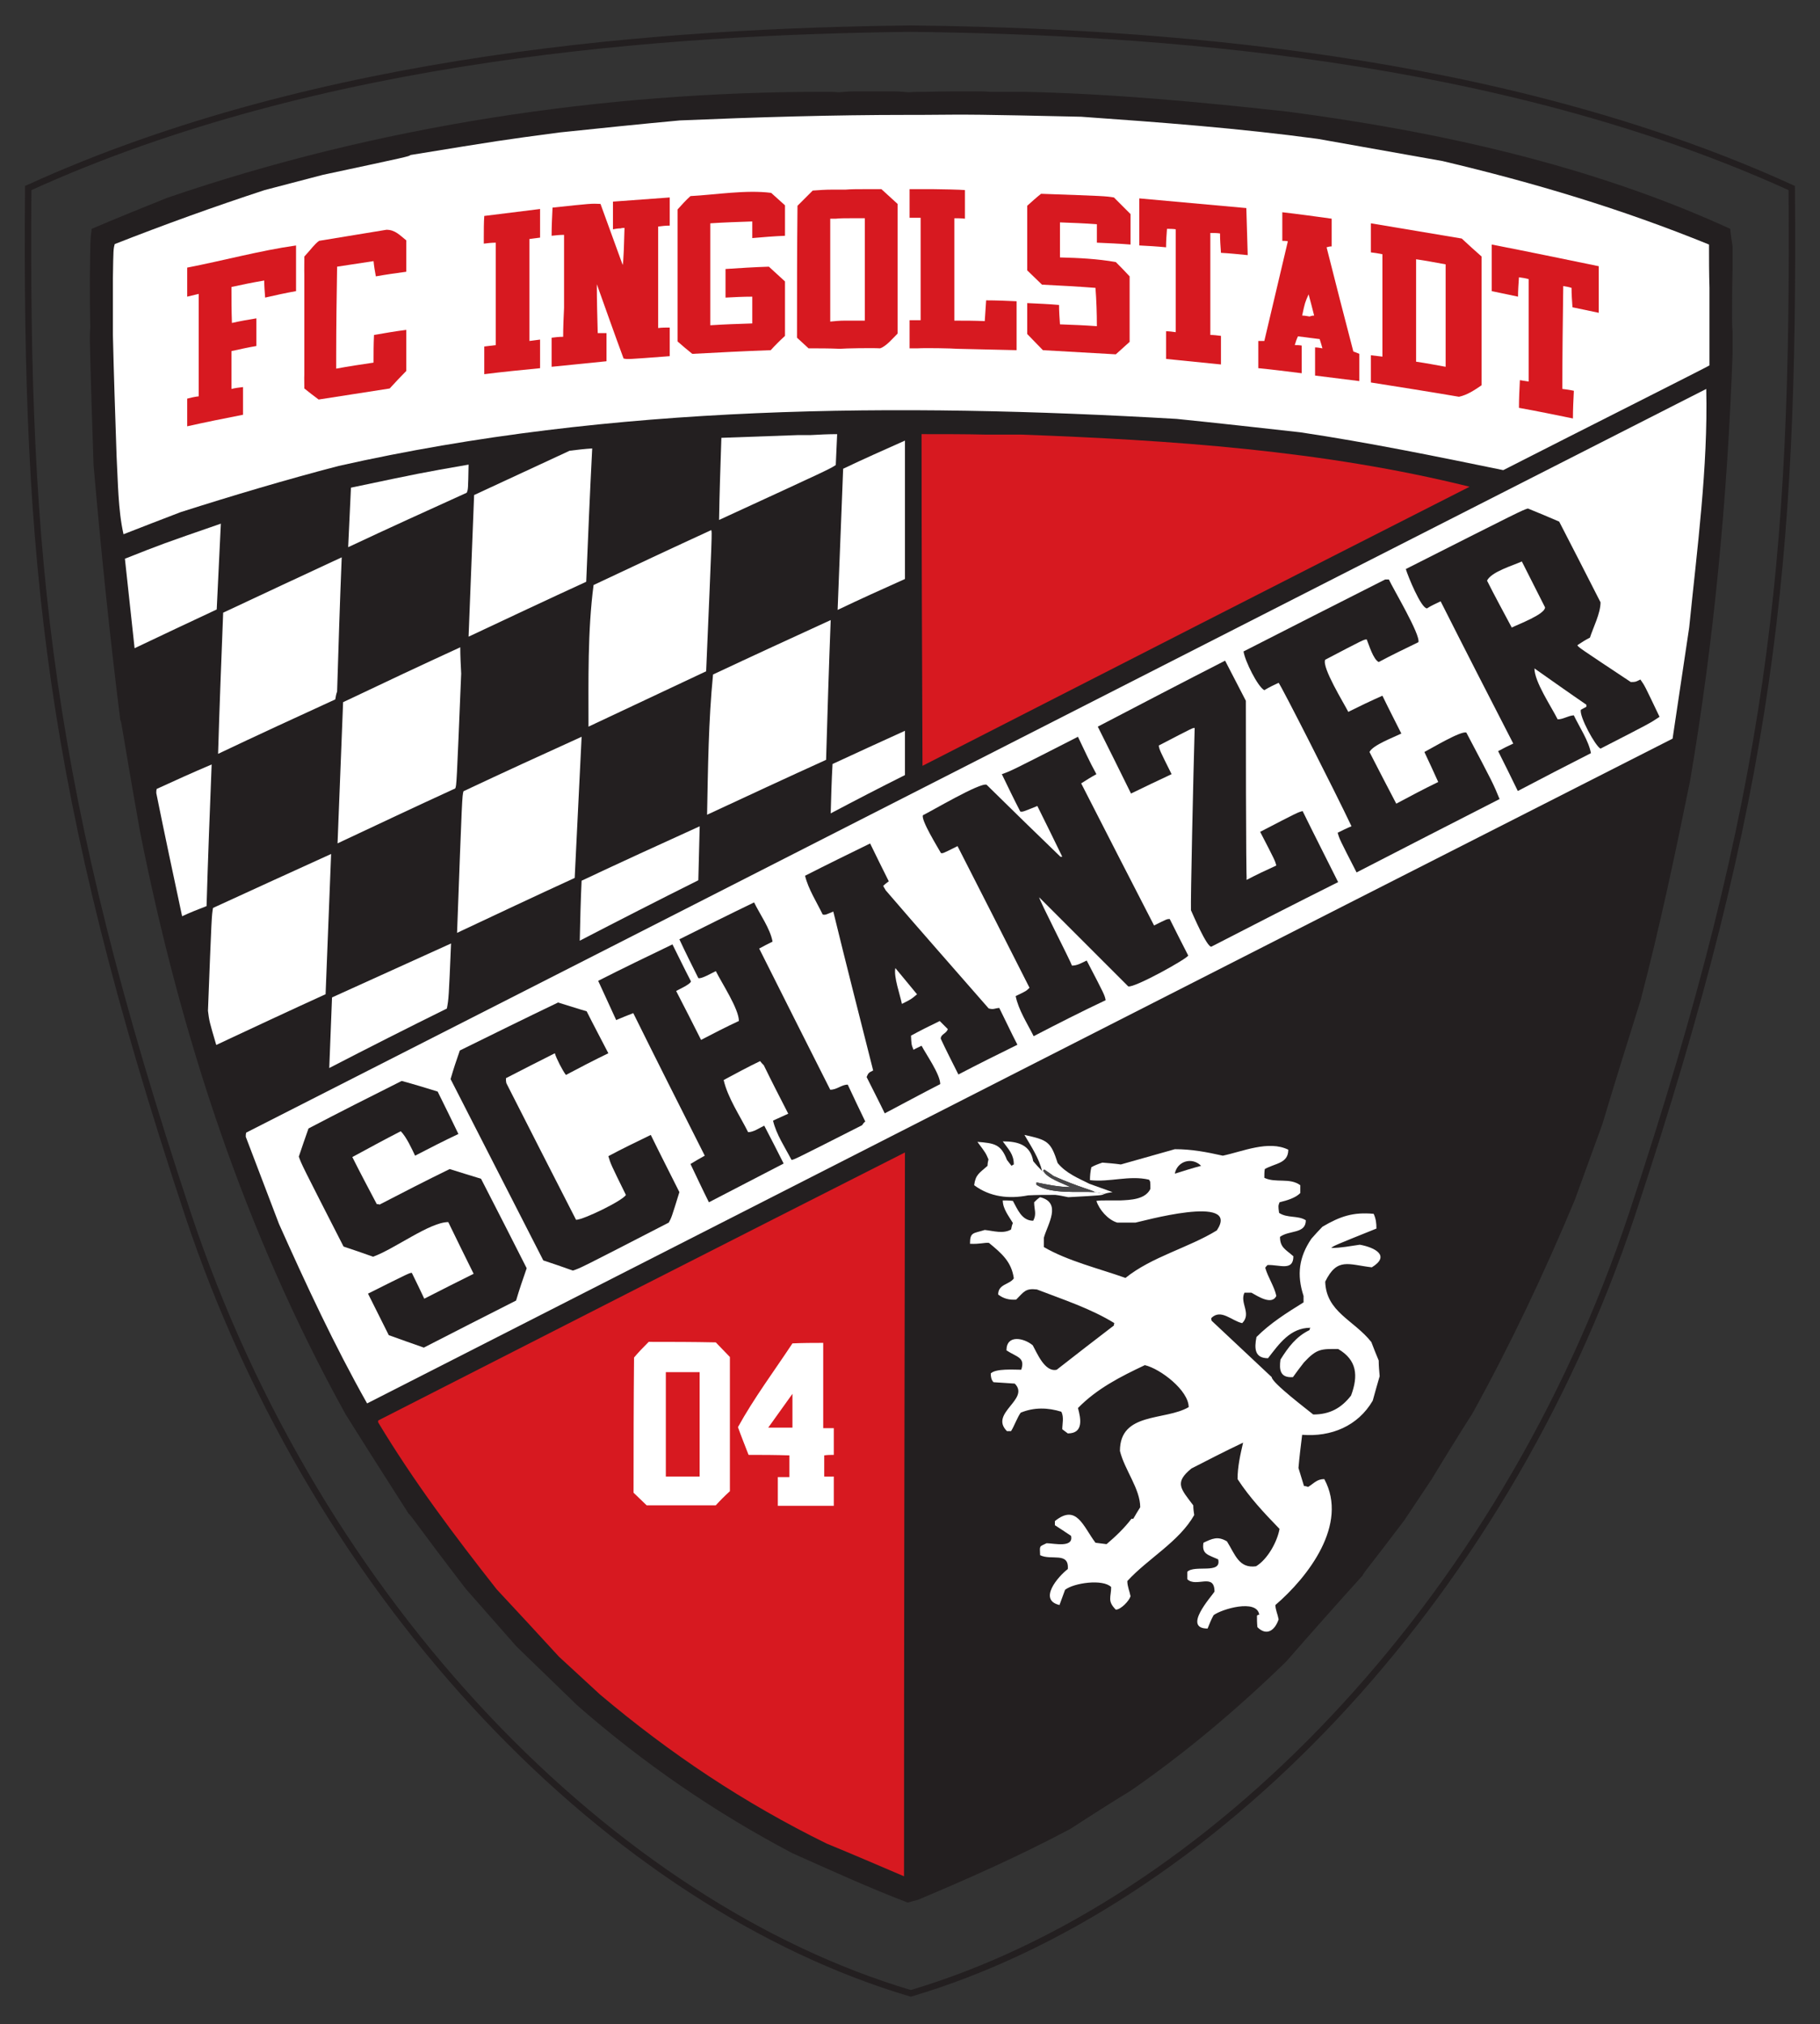 <?xml version="1.0" encoding="UTF-8" standalone="no"?>
<!-- Created with Inkscape (http://www.inkscape.org/) -->
<svg xmlns:svg="http://www.w3.org/2000/svg" xmlns="http://www.w3.org/2000/svg" xmlns:inkscape="http://www.inkscape.org/namespaces/inkscape" version="1.0" width="112.752" height="125.401" id="svg2" xml:space="preserve">
  <rect width="100%" height="100%" fill="#333333" stroke="none"/>
  <defs id="defs82"></defs>
  <g transform="matrix(0,1.25,1.25,0,-466.658,-37.334)" id="g11">
    <path d="M 128.653,418.466 C 124.305,403.781 109.508,389.097 89.992,382.624 C 69.113,375.698 57.664,374.585 39.186,374.725 C 32.575,389.234 31.426,406.46 31.287,418.466 C 31.426,430.472 32.575,447.619 39.186,462.128 C 57.664,462.268 69.113,461.155 89.992,454.229 C 109.508,447.756 124.305,433.151 128.653,418.466 z" id="path755" style="fill:none;stroke:#231f20;stroke-width:0.318;stroke-linecap:butt;stroke-linejoin:miter;stroke-miterlimit:3.864;stroke-dasharray:none;stroke-opacity:1"></path>
    <path d="M 46.764,377.78 C 46.535,377.78 46.306,377.78 46.1,377.802 C 45.277,377.78 44.454,377.78 43.654,377.78 C 41.734,377.802 41.734,377.802 41.208,377.871 C 40.682,379.106 40.179,380.341 39.676,381.598 C 36.109,392 34.417,403.158 34.417,414.177 C 34.417,414.406 34.417,414.657 34.441,414.909 C 34.417,415.161 34.395,415.435 34.395,415.709 C 34.395,416.327 34.395,416.944 34.395,417.561 C 34.395,417.835 34.417,418.11 34.441,418.361 C 34.417,418.636 34.417,418.933 34.417,419.23 C 34.395,420.03 34.395,420.83 34.395,421.631 C 34.395,421.882 34.395,422.133 34.417,422.385 C 34.417,422.705 34.417,423.025 34.417,423.345 C 34.417,423.573 34.417,423.803 34.417,424.053 C 34.509,428.421 34.921,432.81 35.401,437.154 C 36.384,444.607 38.053,452.198 41.208,459.079 C 41.482,459.103 41.78,459.148 42.077,459.194 C 42.328,459.194 42.579,459.194 42.854,459.194 C 42.991,459.194 43.128,459.194 43.266,459.194 C 44.043,459.171 44.843,459.171 45.644,459.171 C 45.85,459.171 46.055,459.171 46.284,459.194 C 46.421,459.194 46.558,459.194 46.695,459.194 C 46.923,459.194 47.175,459.194 47.427,459.194 C 54.491,458.942 61.579,458.28 68.552,457.091 C 72.164,456.359 75.823,455.582 79.412,454.644 C 81.447,454.005 83.504,453.364 85.562,452.747 C 86.819,452.289 88.076,451.832 89.334,451.375 C 92.947,449.866 96.49,448.197 99.92,446.299 C 100.995,445.613 102.069,444.95 103.167,444.287 C 103.852,443.83 104.538,443.373 105.224,442.915 C 107.465,441.223 107.807,440.904 107.945,440.858 C 109.362,439.577 110.78,438.321 112.22,437.063 C 114.529,434.685 116.701,432.124 118.599,429.381 C 119.216,428.375 119.856,427.369 120.496,426.386 C 121.8,423.94 122.943,421.379 124.018,418.818 C 124.062,418.636 124.109,418.475 124.155,418.316 C 123.423,416.395 122.554,414.498 121.708,412.6 C 119.674,408.736 117.25,405.215 114.369,401.923 C 113.386,400.917 112.426,399.911 111.466,398.927 C 110.505,398.082 109.546,397.237 108.608,396.413 C 105.544,394.058 104.95,393.692 104.881,393.578 C 103.235,392.526 101.588,391.475 99.942,390.446 C 90.889,385.439 81.217,382.284 71.113,380.272 C 65.968,379.357 65.626,379.357 65.557,379.289 C 61.35,378.762 57.121,378.329 52.914,377.963 C 50.856,377.895 48.798,377.826 46.764,377.78" id="path759" style="fill:#231f20;fill-opacity:1;fill-rule:nonzero;stroke:none"></path>
    <path d="M 86.98,418.177 C 98.937,418.155 110.895,418.131 122.852,418.131 C 122.303,416.851 121.755,415.571 121.228,414.291 C 119.217,410.198 116.793,406.563 113.844,403.065 C 113.204,402.379 112.587,401.693 111.969,401.03 C 110.849,400.001 109.729,398.972 108.632,397.944 C 105.956,395.84 103.281,393.828 100.355,392.068 C 100.309,392.068 100.286,392.068 100.264,392.068 C 95.828,400.756 91.393,409.467 86.98,418.177" id="path763" style="fill:#d71920;fill-opacity:1;fill-rule:nonzero;stroke:none"></path>
    <path d="M 90.455,429.609 C 90.455,429.289 90.455,428.992 90.455,428.695 C 90.318,428.238 89.815,427.803 89.381,427.666 C 89.358,427.803 89.358,427.94 89.358,428.101 C 89.358,428.329 89.358,428.581 89.358,428.832 C 89.335,429.357 89.312,430.089 88.786,430.341 C 88.42,430.341 88.42,430.341 88.329,430.272 C 88.1,429.289 88.466,428.329 88.352,427.346 C 88.123,427.346 87.918,427.369 87.712,427.415 C 87.62,427.574 87.551,427.758 87.483,427.963 C 87.506,428.238 87.529,428.558 87.575,428.877 C 87.323,429.769 87.071,430.661 86.819,431.553 C 86.819,432.399 86.957,433.108 87.14,433.931 C 86.934,434.913 86.363,436.194 86.843,437.176 C 87.529,437.176 87.506,436.537 87.803,436.011 C 87.94,435.988 88.077,435.988 88.237,435.988 C 88.511,436.559 88.215,437.245 88.604,437.771 C 88.717,437.771 88.854,437.771 88.992,437.771 C 89.243,437.52 89.358,437.108 89.449,436.742 C 89.632,436.674 89.632,436.674 89.975,436.72 C 90.249,437.131 90.09,437.657 90.34,438.045 C 91.026,438.045 90.821,437.222 91.163,436.765 C 91.69,436.765 91.782,437.039 92.124,437.428 C 92.879,437.428 92.536,436.742 92.558,436.148 C 92.605,436.103 92.65,436.057 92.696,436.034 C 93.176,436.171 93.633,436.49 94.091,436.583 C 94.571,436.354 94.091,435.645 93.93,435.348 C 93.93,435.234 93.93,435.119 93.93,435.004 C 94.434,434.754 94.959,435.371 95.439,434.891 C 95.325,434.365 94.708,433.839 95.188,433.358 C 95.233,433.358 95.279,433.358 95.325,433.382 C 96.239,434.365 97.177,435.348 98.114,436.354 C 98.389,436.354 99.738,438.137 99.966,438.412 C 99.966,439.235 99.646,439.806 99.028,440.286 C 98.046,440.652 97.268,440.584 96.719,439.646 C 96.719,438.8 96.697,438.594 97.383,437.954 C 97.611,437.771 97.863,437.589 98.114,437.406 C 98.159,436.765 97.748,436.72 97.246,436.788 C 96.628,437.176 96.102,437.566 95.782,438.229 C 95.737,438.229 95.691,438.251 95.668,438.275 C 95.668,437.269 96.469,436.72 97.177,436.171 C 97.177,435.508 96.697,435.486 96.126,435.599 C 95.439,436.285 94.936,437.085 94.41,437.932 C 94.296,437.932 94.182,437.932 94.091,437.932 C 93.038,437.589 92.17,437.702 91.256,438.32 C 91.05,438.503 90.844,438.686 90.661,438.868 C 90.135,439.761 89.929,440.401 90.021,441.407 C 90.272,441.52 90.478,441.544 90.752,441.544 C 91.598,439.44 91.598,439.44 91.713,439.303 C 91.713,439.783 91.621,440.241 91.552,440.721 C 91.69,441.475 92.101,442.252 92.673,441.315 C 92.536,440.149 92.17,439.6 93.382,439.006 C 94.89,439.052 95.279,440.423 96.376,441.292 C 96.674,441.407 96.971,441.52 97.291,441.657 C 97.542,441.657 97.794,441.681 98.068,441.704 C 98.457,441.589 98.869,441.475 99.28,441.361 C 100.537,440.629 101.087,439.303 100.972,437.863 C 101.521,437.795 102.069,437.726 102.618,437.68 C 102.915,437.771 103.213,437.863 103.51,437.954 C 103.51,438.023 103.533,438.091 103.556,438.16 C 103.372,438.457 103.167,438.594 103.167,438.96 C 105.407,440.172 108.014,438.16 109.408,436.537 C 109.637,436.537 109.866,436.651 110.118,436.696 C 110.666,436.514 110.963,436.103 110.505,435.645 C 110.3,435.623 110.118,435.623 109.935,435.623 C 109.912,435.645 109.888,435.691 109.888,435.736 C 109.088,435.623 109.614,433.862 109.912,433.473 C 110.118,433.358 110.346,433.268 110.574,433.176 C 110.574,431.918 108.997,433.358 108.745,433.519 C 107.785,433.519 108.563,432.604 108.128,432.17 C 107.991,432.17 107.877,432.17 107.762,432.17 C 107.396,432.536 107.9,433.885 107.145,433.701 C 106.916,433.199 106.893,432.878 106.322,432.971 C 106.117,433.404 105.98,433.679 106.254,434.136 C 106.916,434.548 107.603,434.73 107.488,435.577 C 107.145,436.148 106.276,436.628 105.636,436.742 C 104.858,435.988 104.082,435.256 103.167,434.662 C 102.55,434.662 101.955,434.799 101.361,434.936 C 101.772,434.068 102.207,433.221 102.641,432.376 C 103.35,431.507 103.647,431.85 104.47,432.467 C 104.63,432.467 104.79,432.489 104.95,432.513 C 106.276,431.759 107.099,430.226 108.22,429.198 C 108.494,429.198 108.723,429.312 108.974,429.357 C 109.203,429.289 109.637,428.877 109.637,428.627 C 109.203,428.192 109.019,428.397 108.517,428.397 C 108.105,427.986 108.311,426.546 108.654,426.112 C 108.906,426.02 109.156,425.928 109.408,425.836 C 109.156,424.763 107.991,425.768 107.625,426.249 C 106.756,426.317 107.214,425.425 106.939,424.876 C 106.436,424.854 106.528,424.831 106.345,425.197 C 106.345,425.539 106.597,426.546 105.98,426.409 C 105.796,426.134 105.613,425.86 105.453,425.608 C 105.385,425.608 105.316,425.608 105.248,425.608 C 104.379,426.683 105.5,427.003 106.322,427.62 C 106.345,427.826 106.367,427.986 106.391,428.169 C 106.024,428.603 105.59,429.06 105.133,429.403 C 105.133,429.426 105.133,429.45 105.133,429.494 C 104.927,429.609 104.744,429.724 104.562,429.837 C 103.647,429.837 102.709,429.06 101.772,428.832 C 99.829,428.832 100.286,431.073 99.601,432.239 C 98.778,432.239 97.703,430.844 97.52,430.067 C 98.091,428.855 98.685,427.689 99.646,426.752 C 100.149,426.889 100.904,427.049 100.904,426.249 C 100.835,426.157 100.767,426.066 100.698,425.974 C 100.424,425.974 100.103,426.066 99.829,425.928 C 99.623,425.265 99.601,424.58 99.875,423.916 C 100.081,423.757 100.537,423.596 100.789,423.436 C 100.789,423.368 100.789,423.299 100.789,423.231 C 99.897,422.339 99.212,424.396 98.435,423.619 C 98.411,423.253 98.389,422.91 98.366,422.567 C 98.251,422.454 98.091,422.43 97.931,422.43 C 97.68,422.682 97.748,423.573 97.748,423.94 C 97.131,424.146 97.131,423.733 96.788,423.208 C 95.988,423.208 96.171,424.077 96.537,424.511 C 96.903,424.717 97.885,425.106 97.748,425.699 C 97.017,426.637 96.285,427.574 95.553,428.535 C 95.507,428.535 95.462,428.535 95.439,428.558 C 94.708,427.369 94.273,426.02 93.77,424.717 C 93.702,424.146 93.885,424.077 94.273,423.688 C 94.296,423.345 94.228,423.071 94.022,422.797 C 93.496,422.797 93.541,423.345 93.222,423.573 C 92.399,423.459 91.987,422.979 91.461,422.339 C 91.438,422.111 91.53,421.905 91.506,421.401 C 90.913,421.401 91.004,421.561 90.821,422.133 C 90.867,422.567 91.026,423.047 90.798,423.436 C 90.683,423.459 90.57,423.482 90.478,423.527 C 90.135,423.322 89.769,423.025 89.358,423.025 C 89.358,423.184 89.358,423.345 89.381,423.527 C 89.792,423.757 90.364,423.962 90.364,424.534 C 90.021,424.717 89.815,424.58 89.449,424.58 C 89.358,424.671 89.266,424.763 89.197,424.876 C 89.472,425.974 90.546,425.243 91.21,425.06 C 91.347,425.06 91.506,425.06 91.667,425.06 C 92.353,426.225 92.742,427.826 93.198,429.107 C 92.147,430.41 91.713,432.215 90.844,433.633 C 88.992,434.867 90.432,429.792 90.455,429.609" id="path767" style="fill:#ffffff;fill-opacity:1;fill-rule:nonzero;stroke:none"></path>
    <path d="M 40.188,83.125 C 39.874,83.44 39.569,83.751 39.281,84.094 C 39.254,86.866 39.25,89.667 39.25,92.469 C 39.508,92.726 39.775,92.964 40.062,93.25 C 41.49,93.25 42.914,93.25 44.344,93.25 C 44.629,92.935 44.905,92.661 45.219,92.375 C 45.219,89.603 45.219,86.834 45.219,84.062 C 44.905,83.748 44.629,83.442 44.344,83.156 C 42.944,83.127 41.56,83.125 40.188,83.125 z M 41.25,85 C 41.935,85 42.629,85 43.344,85 C 43.344,87.142 43.344,89.296 43.344,91.469 C 42.629,91.469 41.935,91.469 41.25,91.469 C 41.25,89.296 41.25,87.142 41.25,85 z" transform="matrix(0,0.8,0.8,0,29.867,373.326)" id="path771" style="fill:#ffffff;fill-opacity:1;fill-rule:nonzero;stroke:none"></path>
    <path d="M 99.417,391.52 C 96.537,389.897 93.541,388.503 90.524,387.154 C 89.084,386.605 87.643,386.056 86.202,385.507 C 86.134,385.507 86.065,385.507 85.996,385.53 C 73.72,409.673 61.419,433.747 49.142,457.89 C 53.029,457.982 57.098,457.433 60.962,457.045 C 62.792,456.77 64.62,456.496 66.472,456.222 C 77.446,434.616 88.42,413.102 99.417,391.52" id="path779" style="fill:#ffffff;fill-opacity:1;fill-rule:nonzero;stroke:none"></path>
    <path d="M 96.651,394.332 C 96.445,393.737 96.239,393.166 96.034,392.594 C 95.348,392.251 94.662,391.908 93.976,391.565 C 92.947,393.623 92.947,393.623 92.947,393.737 C 93.359,393.943 93.793,394.148 94.227,394.354 C 93.815,395.155 93.404,395.978 92.993,396.801 C 92.123,396.367 91.278,395.955 90.431,395.543 C 90.431,394.628 91.758,392.892 92.147,391.817 C 91.964,391.314 91.804,390.833 91.643,390.353 C 87.574,388.273 87.574,388.273 87.186,388.136 C 86.706,388.296 86.248,388.455 85.791,388.616 C 84.99,390.147 84.213,391.68 83.436,393.234 C 83.596,393.829 83.778,394.423 83.962,395.017 C 84.648,395.36 85.357,395.703 86.065,396.046 C 86.408,395.314 86.774,394.606 87.14,393.898 C 86.797,393.737 86.202,393.463 85.928,393.188 C 86.339,392.388 86.774,391.589 87.208,390.788 C 87.985,391.177 88.763,391.589 89.54,392 C 89.54,392.045 89.54,392.091 89.564,392.137 C 88.969,393.28 88.374,394.446 87.803,395.612 C 87.963,396.115 88.122,396.641 88.283,397.167 C 89.746,397.921 91.232,398.676 92.718,399.43 C 93.244,399.247 93.77,399.065 94.319,398.904 C 95.096,397.373 95.874,395.84 96.651,394.332" id="path787" style="fill:#231f20;fill-opacity:1;fill-rule:nonzero;stroke:none"></path>
    <path d="M 92.833,401.716 C 92.65,401.214 92.49,400.734 92.33,400.253 C 89.335,398.722 86.339,397.189 83.344,395.658 C 82.864,395.795 82.384,395.955 81.927,396.116 C 81.128,397.738 80.327,399.361 79.549,400.985 C 79.686,401.442 79.847,401.922 79.984,402.402 C 80.67,402.745 81.356,403.112 82.064,403.477 C 82.407,402.768 82.773,402.06 83.139,401.374 C 82.933,401.214 82.316,400.894 82.064,400.825 C 82.476,400.002 82.888,399.202 83.299,398.401 C 83.368,398.401 83.459,398.401 83.55,398.424 C 85.791,399.567 88.055,400.711 90.318,401.876 C 90.318,402.243 89.358,404.209 89.084,404.346 C 87.551,403.592 87.551,403.592 87.163,403.477 C 86.797,404.163 86.454,404.871 86.111,405.58 C 87.049,406.038 87.986,406.518 88.946,406.998 C 90.203,406.609 90.203,406.609 90.455,406.472 C 92.718,402.082 92.718,402.082 92.833,401.716" id="path791" style="fill:#231f20;fill-opacity:1;fill-rule:nonzero;stroke:none"></path>
    <path d="M 89.449,408.461 C 88.809,408.14 88.169,407.844 87.551,407.547 C 87.414,407.775 87.277,408.003 87.14,408.255 C 84.785,407.066 82.43,405.877 80.075,404.712 C 80.19,404.414 80.303,404.139 80.418,403.865 C 79.778,403.568 79.115,403.271 78.475,402.973 C 77.857,404.185 77.264,405.42 76.669,406.654 C 77.264,406.952 77.881,407.249 78.498,407.569 C 78.635,407.569 78.91,406.952 78.978,406.837 C 79.778,407.249 80.578,407.66 81.401,408.072 C 81.081,408.689 80.761,409.306 80.464,409.947 C 79.869,409.947 78.589,409.1 77.994,408.804 C 78.063,408.644 78.406,408.072 78.337,407.935 C 77.697,407.615 77.058,407.295 76.417,406.997 C 75.8,408.232 75.183,409.467 74.588,410.701 C 75.16,410.976 75.891,411.502 76.532,411.615 C 76.645,411.387 76.76,411.159 76.875,410.953 C 79.206,412.119 81.515,413.285 83.871,414.474 C 83.871,414.817 83.619,415.023 83.619,415.342 C 84.213,415.616 84.831,415.914 85.448,416.211 C 85.494,416.142 85.563,416.096 85.631,416.051 C 87.346,412.667 87.346,412.667 87.346,412.553 C 86.728,412.233 86.088,411.799 85.402,411.639 C 85.288,411.89 85.173,412.141 85.059,412.393 C 84.26,411.982 83.459,411.57 82.659,411.181 C 82.59,411.113 82.521,411.044 82.453,410.998 C 82.75,410.381 83.07,409.787 83.391,409.192 C 84.282,409.398 85.151,409.993 85.974,410.404 C 85.974,410.679 85.768,410.953 85.653,411.204 C 86.271,411.524 86.888,411.845 87.529,412.165 C 88.169,410.93 88.809,409.695 89.449,408.461" id="path795" style="fill:#231f20;fill-opacity:1;fill-rule:nonzero;stroke:none"></path>
    <path d="M 87.894,424.968 C 87.894,424.99 87.894,425.014 87.894,425.036 C 88.26,425.219 88.511,425.996 88.695,426.385 C 88.695,425.813 88.58,425.264 88.465,424.693 C 88.489,424.693 88.534,424.693 88.58,424.693 C 89.06,425.402 88.9,426.774 88.945,427.573 C 88.969,427.711 88.992,427.871 89.037,428.054 C 89.106,427.94 89.106,427.94 89.197,426.27 C 89.152,426.042 89.106,425.836 89.083,425.631 C 89.083,425.173 89.083,424.716 89.106,424.282 C 89.289,423.344 89.197,422.406 88.603,421.607 C 88.077,421.676 88.009,421.858 87.642,422.27 C 87.529,422.27 87.414,422.293 87.323,422.316 C 87.003,422.178 87.003,422.178 86.454,421.767 C 86.523,422.612 86.568,422.933 87.346,423.23 C 87.437,423.298 87.529,423.367 87.642,423.459 C 87.62,423.481 87.597,423.527 87.574,423.572 C 87.071,423.572 86.843,423.322 86.43,423.024 C 86.43,423.802 86.614,424.396 87.414,424.534 C 87.574,424.671 87.734,424.808 87.894,424.968" id="path799" style="fill:#ffffff;fill-opacity:1;fill-rule:nonzero;stroke:none"></path>
    <path d="M 89.037,428.055 C 88.992,427.871 88.969,427.712 88.946,427.574 C 88.878,427.574 88.717,426.82 88.146,425.539 C 88.031,425.38 87.917,425.219 87.826,425.082 C 87.848,425.06 87.872,425.037 87.894,425.037 C 87.894,425.014 87.894,424.991 87.894,424.969 C 87.277,424.831 86.66,424.419 86.111,424.099 C 86.363,425.243 86.431,425.403 87.505,425.745 C 88.009,426.157 88.261,426.774 88.535,427.323 C 88.672,427.689 88.809,428.101 88.946,428.466 C 88.969,428.306 88.992,428.169 89.037,428.055" id="path803" style="fill:#ffffff;fill-opacity:1;fill-rule:nonzero;stroke:none"></path>
    <path d="M 87.894,425.036 C 87.872,425.036 87.848,425.059 87.826,425.082 C 87.917,425.219 88.031,425.379 88.146,425.538 C 88.717,426.819 88.877,427.573 88.945,427.573 C 88.9,426.774 89.06,425.402 88.58,424.693 C 88.534,424.693 88.489,424.693 88.465,424.693 C 88.58,425.264 88.695,425.813 88.695,426.385 C 88.511,425.996 88.26,425.219 87.894,425.036" id="path807" style="fill:#484749;fill-opacity:1;fill-rule:nonzero;stroke:none"></path>
    <path d="M 88.031,431.552 C 87.414,431.667 87.186,432.398 87.642,432.855 C 87.757,432.421 87.894,431.986 88.031,431.552" id="path811" style="fill:#231f20;fill-opacity:1;fill-rule:evenodd;stroke:none"></path>
    <path d="M 53.906,52.25 C 52.564,52.907 51.219,53.564 49.875,54.25 C 50.075,55.078 50.598,55.884 50.969,56.656 C 51.14,56.684 51.139,56.669 51.625,56.469 C 52.425,59.756 53.265,63.026 54.094,66.312 C 53.807,66.455 53.801,66.461 53.688,66.719 C 54.057,67.463 54.441,68.198 54.812,68.969 C 55.955,68.369 57.08,67.756 58.25,67.156 C 58.25,66.556 57.38,65.325 57.094,64.781 C 56.922,64.868 56.738,64.946 56.594,65.031 C 56.453,64.689 56.468,64.7 56.438,64.156 C 57.01,63.843 57.619,63.536 58.219,63.25 C 58.39,63.421 58.547,63.578 58.719,63.75 C 58.634,64.035 58.281,64.059 58.281,64.344 C 58.625,65.088 59.004,65.819 59.375,66.562 C 60.575,65.934 61.803,65.32 63.031,64.719 C 62.63,63.947 62.278,63.18 61.906,62.438 C 61.593,62.466 61.562,62.555 61.25,62.469 C 59.106,60.011 56.961,57.586 54.875,55.156 C 54.818,55.042 54.746,54.961 54.719,54.875 C 54.833,54.761 54.949,54.679 55.062,54.594 C 54.661,53.792 54.279,53.021 53.906,52.25 z M 55.469,59.969 C 55.928,60.511 56.356,61.051 56.812,61.594 C 56.441,61.908 56.446,61.901 55.875,62.188 C 55.761,61.615 55.355,60.511 55.469,59.969 z" transform="matrix(0,0.8,0.8,0,29.867,373.326)" id="path815" style="fill:#231f20;fill-opacity:1;fill-rule:nonzero;stroke:none"></path>
    <path d="M 82.796,389.645 C 81.607,389.691 80.441,389.736 79.297,389.782 C 78.406,391.748 77.514,393.715 76.623,395.681 C 79.343,395.566 79.343,395.566 79.847,395.475 C 80.807,393.531 81.79,391.589 82.796,389.645" id="path819" style="fill:#ffffff;fill-opacity:1;fill-rule:nonzero;stroke:none"></path>
    <path d="M 81.652,384.044 C 80.487,383.701 80.487,383.701 79.961,383.633 C 75.251,383.816 75.251,383.816 74.862,383.884 C 73.971,385.827 73.079,387.771 72.188,389.737 C 74.497,389.646 76.806,389.554 79.138,389.463 C 79.961,387.656 80.807,385.851 81.652,384.044" id="path823" style="fill:#ffffff;fill-opacity:1;fill-rule:nonzero;stroke:none"></path>
    <path d="M 81.218,424.556 C 80.579,424.236 79.916,423.802 79.23,423.664 C 78.978,424.191 78.978,424.191 78.818,424.35 C 76.463,423.161 74.132,421.973 71.799,420.783 C 72.165,420.052 72.165,420.052 72.142,419.96 C 71.891,419.823 70.496,418.955 70.267,419.069 C 70.084,419.458 68.621,421.926 68.758,422.224 C 69.947,423.436 71.136,424.647 72.325,425.883 C 72.325,425.905 72.325,425.927 72.325,425.974 C 71.479,425.562 70.633,425.151 69.81,424.739 C 70.107,424.007 70.107,424.007 70.084,423.893 C 69.467,423.573 68.85,423.276 68.233,422.979 C 68.072,423.436 68.072,423.436 66.38,426.751 C 66.998,427.049 67.615,427.323 68.233,427.666 C 68.37,427.414 68.53,427.162 68.689,426.911 C 71.022,428.1 73.376,429.311 75.731,430.523 C 75.411,431.163 75.411,431.163 75.411,431.3 C 76.006,431.598 76.6,431.895 77.218,432.215 C 77.354,432.215 78.841,429.54 78.75,429.243 C 77.264,427.757 75.8,426.294 74.337,424.83 C 74.474,424.83 77.446,426.362 77.72,426.454 C 77.72,426.728 77.583,426.934 77.469,427.185 C 79.184,428.077 79.184,428.077 79.435,428.123 C 80.007,426.911 80.601,425.745 81.218,424.556" id="path827" style="fill:#231f20;fill-opacity:1;fill-rule:nonzero;stroke:none"></path>
    <path d="M 65.946,432.536 C 65.924,432.467 65.924,432.467 66.815,430.753 C 67.043,430.798 67.043,430.798 68.233,431.392 C 68.552,430.706 68.872,430.043 69.193,429.381 C 68.072,428.832 66.975,428.283 65.878,427.734 C 64.78,429.837 63.683,431.941 62.608,434.044 C 63.272,434.387 63.934,434.73 64.597,435.073 C 64.963,435.073 73.491,435.073 73.468,435.119 C 73.216,435.599 72.988,436.079 72.759,436.583 C 72.508,436.514 72.508,436.514 71.091,435.782 C 70.13,437.634 70.13,437.634 70.062,437.886 C 71.228,438.457 72.393,439.052 73.582,439.646 C 74.634,437.543 75.709,435.439 76.784,433.358 C 76.784,433.13 75.229,432.467 74.977,432.352 C 74.543,432.33 68.278,432.467 65.946,432.536" id="path835" style="fill:#231f20;fill-opacity:1;fill-rule:nonzero;stroke:none"></path>
    <path d="M 76.486,402.06 C 75.479,402.082 74.497,402.105 73.513,402.151 C 72.599,404.094 71.708,406.038 70.816,408.004 C 71.708,407.981 72.599,407.958 73.491,407.936 C 74.473,405.969 75.479,404.003 76.486,402.06" id="path839" style="fill:#ffffff;fill-opacity:1;fill-rule:nonzero;stroke:none"></path>
    <path d="M 76.097,395.979 C 69.307,396.23 69.307,396.23 69.078,396.299 C 68.163,398.241 67.272,400.185 66.38,402.152 C 68.712,402.037 71.044,401.923 73.376,401.809 C 74.267,399.865 75.183,397.922 76.097,395.979" id="path843" style="fill:#ffffff;fill-opacity:1;fill-rule:nonzero;stroke:none"></path>
    <path d="M 75.274,382.352 C 73.239,381.918 71.204,381.483 69.169,381.072 C 69.1,381.072 69.032,381.072 68.964,381.094 C 68.552,381.987 68.141,382.901 67.752,383.816 C 70.084,383.724 72.416,383.633 74.771,383.564 C 74.931,383.152 75.091,382.741 75.274,382.352" id="path847" style="fill:#ffffff;fill-opacity:1;fill-rule:nonzero;stroke:none"></path>
    <path d="M 73.468,435.119 C 73.491,435.073 73.24,435.096 73.468,435.119" id="path851" style="fill:#d9dbdc;fill-opacity:1;fill-rule:nonzero;stroke:none"></path>
    <path d="M 73.102,440.56 C 71.456,439.715 71.456,439.715 71.135,439.623 C 71.021,439.852 70.907,440.08 70.815,440.308 C 69.123,439.509 63.819,436.811 63.705,436.696 C 63.819,436.444 63.934,436.216 64.071,435.988 C 63.911,435.668 62.631,435.028 62.151,434.958 C 60.961,437.291 59.773,439.623 58.584,441.978 C 58.584,442.024 58.584,442.092 58.584,442.161 C 59.041,442.367 61.328,443.738 61.693,443.624 C 62.014,442.96 62.333,442.298 62.676,441.657 C 62.539,441.383 61.83,441.177 61.556,441.063 C 61.556,440.926 61.556,440.926 62.562,439.006 C 62.927,438.822 64.734,439.943 65.146,440.149 C 64.871,440.697 64.597,441.269 64.345,441.841 C 64.962,442.138 65.58,442.458 66.22,442.778 C 66.402,442.412 66.792,441.361 67.134,441.2 C 67.981,441.635 68.826,442.069 69.695,442.527 C 69.329,443.212 68.964,443.898 68.621,444.607 C 68.118,444.378 67.614,444.15 67.134,443.921 C 66.997,444.196 66.06,445.75 66.174,446.001 C 68.689,447.328 68.689,447.328 69.466,447.647 C 70.678,445.27 71.89,442.915 73.102,440.56" id="path855" style="fill:#231f20;fill-opacity:1;fill-rule:nonzero;stroke:none"></path>
    <path d="M 71.662,390.056 C 69.33,390.147 66.997,390.24 64.666,390.331 C 63.752,392.251 62.837,394.195 61.945,396.138 C 62.379,396.138 62.814,396.161 63.248,396.183 C 68.804,395.955 68.804,395.955 68.941,395.886 C 69.832,393.943 70.748,392 71.662,390.056" id="path859" style="fill:#ffffff;fill-opacity:1;fill-rule:nonzero;stroke:none"></path>
    <path d="M 70.244,408.37 C 67.957,408.416 65.58,408.438 63.294,408.666 C 62.379,410.61 61.488,412.554 60.596,414.497 C 62.905,414.406 65.214,414.337 67.523,414.268 C 68.415,412.302 69.33,410.336 70.244,408.37" id="path863" style="fill:#ffffff;fill-opacity:1;fill-rule:nonzero;stroke:none"></path>
    <path d="M 66.083,418.177 C 66.815,418.177 67.547,418.177 68.278,418.177 C 68.895,416.943 69.535,415.708 70.176,414.497 C 69.352,414.519 68.53,414.542 67.729,414.588 C 67.18,415.777 66.632,416.965 66.083,418.177" id="path867" style="fill:#ffffff;fill-opacity:1;fill-rule:nonzero;stroke:none"></path>
    <path d="M 94.656,31.5 C 94.286,31.615 94.267,31.62 87.094,35.25 C 87.207,35.65 88.035,37.688 88.406,37.688 C 88.662,37.516 88.964,37.392 89.25,37.25 C 90.735,40.194 92.235,43.119 93.75,46.062 C 93.435,46.205 93.126,46.359 92.812,46.531 C 93.213,47.33 93.63,48.17 94.031,49 C 95.546,48.2 97.048,47.429 98.562,46.656 C 98.42,45.885 97.842,45.027 97.5,44.312 C 97.129,44.341 96.844,44.562 96.5,44.562 C 96.101,43.761 95.062,42.235 95.062,41.406 C 96.121,42.15 97.195,42.914 98.281,43.656 C 98.281,43.684 98.281,43.724 98.281,43.781 C 98.168,43.837 98.051,43.911 97.938,43.969 C 97.824,44.367 98.841,46.233 99.156,46.375 C 102.214,44.804 102.213,44.808 102.812,44.406 C 101.897,42.492 101.91,42.494 101.625,42.094 C 101.338,42.236 101.344,42.25 101.031,42.25 C 97.8,40.106 97.804,40.111 97.719,39.969 C 97.975,39.797 98.215,39.644 98.5,39.5 C 98.7,38.871 99.156,37.999 99.156,37.312 C 98.297,35.626 97.451,33.969 96.594,32.312 C 95.938,32.026 95.286,31.757 94.656,31.5 z M 94.281,34.781 C 94.766,35.724 95.233,36.682 95.719,37.625 C 95.719,38.054 94.056,38.675 93.656,38.875 C 93.141,37.904 92.611,36.939 92.125,35.969 C 92.383,35.425 93.71,35.039 94.281,34.781 z" transform="matrix(0,0.8,0.8,0,29.867,373.326)" id="path871" style="fill:#231f20;fill-opacity:1;fill-rule:nonzero;stroke:none"></path>
    <path d="M 51.382,419.183 C 51.382,420.166 51.382,421.15 51.404,422.132 C 51.404,422.453 51.404,422.796 51.404,423.138 C 51.404,423.39 51.404,423.642 51.404,423.916 C 51.679,431.346 52.182,438.891 53.988,446.161 C 58.584,437.108 63.202,428.077 67.82,419.046 C 62.333,419.024 56.846,419 51.382,419 C 51.382,419.046 51.382,419.115 51.382,419.183" id="path875" style="fill:#d71920;fill-opacity:1;fill-rule:nonzero;stroke:none"></path>
    <path d="M 67.226,384.135 C 64.895,384.204 62.562,384.295 60.23,384.387 C 59.316,386.33 58.401,388.296 57.487,390.262 C 59.704,390.171 61.923,390.102 64.14,390.034 C 64.254,389.988 64.391,389.965 64.528,389.943 C 65.42,387.999 66.312,386.055 67.226,384.135" id="path879" style="fill:#ffffff;fill-opacity:1;fill-rule:nonzero;stroke:none"></path>
    <path d="M 65.878,402.493 C 63.591,402.493 61.122,402.447 58.859,402.745 C 57.944,404.688 57.03,406.632 56.138,408.575 C 56.229,408.62 56.229,408.62 63.134,408.324 C 64.048,406.38 64.963,404.437 65.878,402.493" id="path883" style="fill:#ffffff;fill-opacity:1;fill-rule:nonzero;stroke:none"></path>
    <path d="M 61.991,379.997 C 60.505,379.837 59.019,379.677 57.556,379.517 C 56.824,381.368 56.824,381.368 55.818,384.272 C 57.235,384.204 58.653,384.135 60.071,384.067 C 60.711,382.695 61.351,381.346 61.991,379.997" id="path887" style="fill:#ffffff;fill-opacity:1;fill-rule:nonzero;stroke:none"></path>
    <path d="M 61.419,396.55 C 59.064,396.641 56.732,396.733 54.4,396.824 C 53.669,398.401 52.937,399.98 52.205,401.557 C 52.16,401.922 52.114,402.288 52.091,402.677 C 54.286,402.563 56.48,402.471 58.698,402.38 C 59.59,400.436 60.505,398.493 61.419,396.55" id="path891" style="fill:#ffffff;fill-opacity:1;fill-rule:nonzero;stroke:none"></path>
    <path d="M 51.702,418.177 C 53.989,418.177 56.274,418.177 58.561,418.177 C 59.064,417.057 59.567,415.937 60.093,414.84 C 57.761,414.931 55.429,415.023 53.097,415.114 C 52.616,416.12 52.16,417.149 51.702,418.177" id="path899" style="fill:#ffffff;fill-opacity:1;fill-rule:nonzero;stroke:none"></path>
    <path d="M 56.984,390.582 C 56.001,390.629 55.017,390.674 54.035,390.72 C 53.303,394.195 53.303,394.195 52.892,396.55 C 54.126,396.527 54.126,396.527 54.286,396.458 C 55.177,394.492 56.07,392.526 56.984,390.582" id="path903" style="fill:#ffffff;fill-opacity:1;fill-rule:nonzero;stroke:none"></path>
    <path d="M 46.467,378.922 C 45.529,378.922 44.592,378.922 43.655,378.922 C 42.214,378.945 42.214,378.945 41.963,379.013 C 41.003,381.46 40.11,383.929 39.287,386.444 C 39.037,387.404 38.785,388.364 38.533,389.325 C 37.619,393.6 37.619,393.6 37.55,393.668 C 36.819,398.15 36.819,398.15 36.43,401.076 C 36.224,403.042 36.018,405.032 35.835,407.021 C 35.675,410.792 35.561,414.588 35.561,418.36 C 35.561,418.566 35.561,418.75 35.561,418.955 C 35.538,421.652 35.538,421.652 35.653,426.911 C 35.927,430.82 36.224,434.753 36.75,438.639 C 37.115,440.697 37.482,442.755 37.847,444.812 C 38.922,449.362 40.225,453.706 41.986,458.027 C 42.694,458.027 43.403,458.027 44.135,458.05 C 44.454,458.05 44.775,458.05 45.095,458.05 C 45.529,458.05 45.964,458.05 46.421,458.05 C 46.626,458.05 47.747,458.05 47.975,458.05 C 47.999,458.05 51.45,451.191 53.166,447.83 C 52.48,444.493 51.793,441.131 51.291,437.771 C 51.062,435.713 50.833,433.678 50.627,431.643 C 49.828,417.834 49.896,403.705 52.96,390.102 C 53.646,387.473 54.423,384.867 55.246,382.283 C 55.612,381.322 55.978,380.386 56.343,379.448 C 55.132,379.174 53.714,379.174 52.48,379.105 C 50.468,379.037 48.456,378.968 46.467,378.922" id="path907" style="fill:#ffffff;fill-opacity:1;fill-rule:nonzero;stroke:none"></path>
    <path d="M 51.428,412.897 C 51.428,413.102 51.428,413.308 51.428,413.514 C 51.405,413.948 51.382,414.383 51.382,414.817 C 51.885,414.794 52.388,414.772 52.914,414.748 C 53.12,414.429 53.12,414.429 55.635,408.964 C 54.263,408.987 52.914,409.033 51.565,409.079 C 51.519,410.336 51.474,411.616 51.428,412.897" id="path911" style="fill:#ffffff;fill-opacity:1;fill-rule:nonzero;stroke:none"></path>
    <path d="M 45.507,383.175 C 45.141,383.175 44.775,383.175 44.432,383.175 C 44.478,382.969 44.524,382.786 44.569,382.604 C 44.089,382.604 43.609,382.604 43.129,382.604 C 42.786,384.387 42.283,386.216 42.032,387.999 C 42.786,387.999 43.54,387.999 44.295,387.999 C 44.387,387.473 44.5,386.97 44.615,386.467 C 44.318,386.444 44.043,386.422 43.769,386.422 C 43.861,385.873 43.974,385.324 44.089,384.798 C 44.684,384.798 45.278,384.798 45.872,384.821 C 45.781,385.21 45.712,385.621 45.644,386.033 C 46.101,386.033 46.558,386.033 47.015,386.033 C 47.084,385.621 47.176,385.21 47.267,384.798 C 47.884,384.798 48.502,384.798 49.142,384.798 C 49.096,384.982 49.074,385.164 49.05,385.37 C 49.508,385.37 49.965,385.37 50.422,385.37 C 50.605,384.433 50.788,383.518 50.994,382.604 C 50.537,382.604 50.079,382.604 49.622,382.604 C 49.576,382.786 49.53,382.969 49.508,383.175 C 48.159,383.175 46.833,383.175 45.507,383.175" id="path915" style="fill:#d71920;fill-opacity:1;fill-rule:nonzero;stroke:none"></path>
    <path d="M 50.079,448.608 C 49.621,448.608 49.165,448.631 48.707,448.654 C 48.73,448.792 48.752,448.929 48.776,449.088 C 47.084,449.088 45.392,449.088 43.7,449.088 C 43.654,448.929 43.631,448.768 43.609,448.608 C 43.928,448.586 44.249,448.562 44.569,448.562 C 44.477,448.128 44.386,447.694 44.295,447.259 C 44.02,447.259 42.488,447.259 41.986,447.259 C 42.328,449.02 42.694,450.78 43.06,452.563 C 43.815,452.563 44.592,452.563 45.369,452.563 C 45.277,452.129 45.186,451.694 45.095,451.26 C 44.775,451.238 44.454,451.214 44.134,451.214 C 44.089,451.077 44.065,450.94 44.043,450.803 C 45.735,450.78 47.427,450.758 49.141,450.758 C 49.165,450.94 49.187,451.123 49.233,451.329 C 49.69,451.306 50.147,451.283 50.605,451.283 C 50.422,450.391 50.239,449.5 50.079,448.608" id="path919" style="fill:#d71920;fill-opacity:1;fill-rule:nonzero;stroke:none"></path>
    <path d="M 49.119,388.41 C 48.181,388.41 43.815,388.41 42.58,388.41 C 42.214,388.753 41.986,388.89 41.802,389.142 C 41.62,390.24 41.437,391.359 41.254,392.48 C 41.254,392.914 41.528,393.143 41.78,393.463 C 42.282,393.463 42.808,393.463 43.334,393.463 C 43.403,392.96 43.472,392.458 43.563,391.954 C 43.311,391.908 43.06,391.863 42.808,391.84 C 42.9,391.222 42.992,390.629 43.083,390.034 C 44.547,390.011 46.009,389.988 47.495,389.988 C 47.701,389.988 47.907,389.988 48.136,389.988 C 48.021,390.605 47.929,391.222 47.838,391.84 C 47.381,391.84 46.924,391.84 46.467,391.863 C 46.376,392.389 46.284,392.914 46.215,393.463 C 46.878,393.463 47.564,393.463 48.25,393.463 C 48.524,393.188 48.822,392.914 49.119,392.64 C 49.302,391.451 49.484,390.286 49.667,389.119 C 49.484,388.868 49.302,388.639 49.119,388.41" id="path923" style="fill:#d71920;fill-opacity:1;fill-rule:nonzero;stroke:none"></path>
    <path d="M 48.822,441.27 C 48.616,441.27 47.702,441.27 47.473,441.27 C 47.496,441.453 47.519,441.635 47.541,441.841 C 46.993,441.841 43.609,441.841 42.466,441.841 C 42.421,441.635 42.397,441.453 42.374,441.27 C 41.894,441.27 41.414,441.27 40.934,441.27 C 41.186,442.756 41.437,444.264 41.689,445.773 C 41.986,446.094 42.283,446.414 42.58,446.757 C 44.706,446.757 46.833,446.757 48.959,446.757 C 49.211,446.39 49.439,446.047 49.53,445.636 C 49.28,444.173 49.05,442.71 48.822,441.27" id="path927" style="fill:#d71920;fill-opacity:1;fill-rule:nonzero;stroke:none"></path>
    <path d="M 49.119,388.41 C 48.181,388.388 48.181,388.41 49.119,388.41" id="path931" style="fill:#df725a;fill-opacity:1;fill-rule:nonzero;stroke:none"></path>
    <path d="M 48.822,441.27 C 48.616,441.247 48.616,441.27 48.822,441.27" id="path935" style="fill:#f2caba;fill-opacity:1;fill-rule:nonzero;stroke:none"></path>
    <path d="M 46.993,437.84 C 47.45,437.84 47.907,437.84 48.364,437.84 C 48.273,437.108 48.182,436.4 48.113,435.69 C 47.656,435.69 47.199,435.69 46.765,435.69 C 46.765,435.782 46.765,435.873 46.765,435.988 C 45.118,436.376 43.472,436.765 41.826,437.154 C 41.803,437.063 41.803,436.971 41.803,436.879 C 41.552,436.879 40.614,436.879 40.386,436.879 C 40.477,437.68 40.591,438.503 40.705,439.326 C 41.163,439.326 41.62,439.326 42.078,439.326 C 42.078,439.235 42.1,439.143 42.123,439.074 C 43.838,439.509 45.553,439.943 47.29,440.401 C 47.313,440.492 47.358,440.583 47.404,440.697 C 47.838,440.697 48.296,440.697 48.753,440.697 C 48.662,439.966 48.57,439.235 48.479,438.503 C 47.999,438.503 47.541,438.503 47.084,438.503 C 47.084,438.617 47.107,438.731 47.13,438.868 C 46.97,438.823 46.81,438.777 46.672,438.731 C 46.627,438.366 46.581,437.999 46.535,437.656 C 46.672,437.588 46.81,437.543 46.97,437.497 C 46.97,437.611 46.97,437.725 46.993,437.84" id="path939" style="fill:#d71920;fill-opacity:1;fill-rule:nonzero;stroke:none"></path>
    <path d="M 48.411,397.327 C 47.953,397.327 47.496,397.327 47.039,397.327 C 47.015,397.51 46.993,397.692 46.97,397.898 C 45.278,397.898 43.586,397.898 41.894,397.898 C 41.894,397.692 41.917,397.486 41.941,397.304 C 41.826,397.304 41.711,397.304 41.62,397.304 C 41.255,397.304 40.912,397.304 40.569,397.327 C 40.454,398.241 40.34,399.156 40.225,400.093 C 40.683,400.093 41.163,400.093 41.643,400.093 C 41.666,399.91 41.689,399.727 41.711,399.567 C 43.381,399.567 45.073,399.567 46.765,399.567 C 46.741,399.727 46.719,399.91 46.696,400.093 C 47.153,400.093 47.634,400.093 48.114,400.093 C 48.205,399.156 48.296,398.241 48.411,397.327" id="path943" style="fill:#d71920;fill-opacity:1;fill-rule:nonzero;stroke:none"></path>
    <path d="M 47.473,441.27 C 47.701,441.27 47.701,441.247 47.473,441.27" id="path947" style="fill:#e89c84;fill-opacity:1;fill-rule:nonzero;stroke:none"></path>
    <path d="M 46.558,401.237 C 46.078,401.237 45.598,401.259 45.118,401.282 C 43.906,401.282 42.694,401.282 41.506,401.282 C 41.506,401.077 41.528,400.871 41.551,400.665 C 41.071,400.665 40.613,400.688 40.156,400.711 C 39.951,402.632 39.951,402.632 39.973,403.088 C 40.979,403.455 41.986,403.82 42.991,404.185 C 42.991,404.185 43.083,404.231 41.163,404.278 C 41.163,404.209 41.163,404.14 41.185,404.094 C 41.185,403.957 41.208,403.82 41.231,403.705 C 40.774,403.705 40.316,403.705 39.859,403.705 C 39.79,404.643 39.721,405.58 39.653,406.518 C 40.11,406.518 40.568,406.518 41.048,406.518 C 41.048,406.312 41.071,406.129 41.094,405.946 C 42.762,405.946 44.432,405.946 46.124,405.946 C 46.1,406.129 46.1,406.312 46.1,406.518 C 46.558,406.518 47.038,406.518 47.518,406.518 C 47.678,404.415 47.678,404.415 47.633,404.231 C 46.398,403.774 45.163,403.34 43.952,402.906 C 44.751,402.906 45.552,402.928 46.375,402.951 C 46.375,403.088 46.375,403.225 46.375,403.386 C 46.832,403.386 47.29,403.386 47.77,403.386 C 47.861,402.471 47.953,401.557 48.044,400.665 C 47.564,400.665 47.084,400.665 46.604,400.665 C 46.58,400.848 46.558,401.031 46.558,401.237" id="path951" style="fill:#d71920;fill-opacity:1;fill-rule:nonzero;stroke:none"></path>
    <path d="M 47.792,443.51 C 46.1,443.51 44.408,443.51 42.716,443.51 C 42.785,443.99 42.877,444.47 42.968,444.974 C 43.745,444.974 47.129,444.974 48.044,444.974 C 47.952,444.47 47.861,443.99 47.792,443.51" id="path955" style="fill:#ffffff;fill-opacity:1;fill-rule:nonzero;stroke:none"></path>
    <path d="M 47.655,431.118 C 47.198,431.118 46.741,431.118 46.284,431.118 C 46.284,431.278 46.306,431.438 46.329,431.598 C 44.614,431.598 42.922,431.598 41.23,431.598 C 41.208,431.438 41.208,431.301 41.208,431.164 C 41.505,431.141 41.802,431.118 42.123,431.118 C 42.077,430.66 42.054,430.226 42.031,429.791 C 41.254,429.791 40.476,429.791 39.699,429.791 C 39.859,431.552 40.019,433.312 40.179,435.096 C 40.956,435.119 41.734,435.142 42.511,435.165 C 42.466,434.708 42.42,434.273 42.397,433.839 C 42.077,433.816 41.756,433.792 41.436,433.792 C 41.413,433.633 41.413,433.473 41.413,433.312 C 43.083,433.312 44.775,433.312 46.466,433.312 C 46.466,433.473 46.489,433.655 46.512,433.839 C 46.969,433.839 47.449,433.839 47.929,433.839 C 47.838,432.924 47.746,432.01 47.655,431.118" id="path959" style="fill:#d71920;fill-opacity:1;fill-rule:nonzero;stroke:none"></path>
    <path d="M 46.421,424.237 C 45.895,424.237 45.392,424.237 44.888,424.237 C 44.912,424.763 44.934,425.289 44.98,425.814 C 45.301,425.814 45.62,425.837 45.941,425.86 C 45.963,426.477 45.987,427.072 46.032,427.689 C 45.392,427.689 44.751,427.667 44.134,427.62 C 44.065,426.752 44.02,425.86 43.974,424.969 C 43.723,424.717 43.494,424.465 43.266,424.237 C 42.191,424.237 41.117,424.237 40.064,424.237 C 39.859,424.465 39.653,424.694 39.471,424.922 C 39.584,428.101 39.584,428.101 39.653,428.535 C 39.927,428.809 40.201,429.083 40.476,429.357 C 40.979,429.357 41.482,429.357 41.986,429.357 C 41.94,428.786 41.917,428.238 41.893,427.689 C 41.574,427.689 41.276,427.689 40.979,427.689 C 40.933,427.072 40.911,426.477 40.888,425.86 C 41.459,425.86 42.031,425.86 42.625,425.86 C 42.648,426.798 42.694,427.712 42.854,428.627 C 43.083,428.855 43.311,429.083 43.563,429.312 C 44.638,429.312 45.712,429.312 46.81,429.312 C 47.015,429.083 47.221,428.855 47.427,428.627 C 47.358,427.437 47.29,426.225 47.221,425.014 C 46.947,424.739 46.672,424.488 46.421,424.237" id="path963" style="fill:#d71920;fill-opacity:1;fill-rule:nonzero;stroke:none"></path>
    <path d="M 46.787,406.906 C 44.593,406.906 42.421,406.906 40.249,406.906 C 40.019,407.112 39.791,407.317 39.585,407.546 C 39.517,408.804 39.265,410.312 39.426,411.547 C 39.631,411.776 39.837,412.004 40.043,412.232 C 40.546,412.232 41.049,412.232 41.552,412.232 C 41.574,411.684 41.62,411.135 41.666,410.61 C 41.392,410.61 41.117,410.61 40.842,410.61 C 40.866,409.901 40.888,409.215 40.934,408.529 C 42.603,408.529 44.295,408.529 45.987,408.529 C 45.942,409.215 45.918,409.901 45.896,410.61 C 45.438,410.61 45.004,410.61 44.569,410.61 C 44.569,410.153 44.593,409.718 44.615,409.284 C 44.135,409.284 43.655,409.284 43.198,409.284 C 43.152,409.992 43.106,410.701 43.083,411.433 C 43.312,411.684 43.564,411.958 43.815,412.232 C 44.706,412.232 45.598,412.232 46.513,412.232 C 46.741,411.982 46.97,411.753 47.221,411.524 C 47.267,410.221 47.336,408.918 47.404,407.638 C 47.199,407.386 46.993,407.134 46.787,406.906" id="path967" style="fill:#d71920;fill-opacity:1;fill-rule:nonzero;stroke:none"></path>
    <path d="M 47.153,420.761 C 47.13,420.509 47.106,419.206 47.13,418.817 C 47.13,418.657 47.13,418.543 47.13,418.406 C 46.65,418.406 46.192,418.406 45.735,418.406 C 45.735,418.589 45.735,418.749 45.735,418.954 C 44.043,418.954 42.351,418.954 40.659,418.954 C 40.659,418.749 40.659,418.589 40.659,418.406 C 40.179,418.406 39.699,418.406 39.242,418.406 C 39.242,418.795 39.242,419.206 39.242,419.617 C 39.242,419.892 39.265,420.944 39.287,421.15 C 39.745,421.15 40.225,421.15 40.705,421.15 C 40.683,420.966 40.683,420.783 40.683,420.624 C 42.374,420.624 44.066,420.624 45.757,420.624 C 45.757,421.126 45.757,421.63 45.781,422.132 C 45.438,422.156 45.095,422.178 44.752,422.201 C 44.752,422.704 44.775,423.207 44.797,423.71 C 45.598,423.71 46.398,423.71 47.221,423.71 C 47.199,422.727 47.175,421.744 47.153,420.761" id="path971" style="fill:#d71920;fill-opacity:1;fill-rule:nonzero;stroke:none"></path>
    <path d="M 39.265,414.565 C 39.265,414.771 39.265,414.977 39.265,415.182 C 39.265,415.182 39.265,415.205 39.265,415.229 C 39.242,415.503 39.242,415.799 39.242,416.097 C 39.242,416.394 39.242,416.691 39.242,417.011 C 39.471,417.263 39.722,417.538 39.973,417.812 C 42.1,417.812 44.249,417.812 46.398,417.812 C 46.626,417.583 47.038,417.24 47.13,416.943 C 47.106,416.531 47.13,415.205 47.153,414.954 C 47.13,414.428 47.13,413.902 47.13,413.399 C 46.947,413.194 46.764,413.01 46.604,412.827 C 44.409,412.827 42.237,412.827 40.065,412.851 C 39.814,413.101 39.562,413.353 39.311,413.605 C 39.287,413.925 39.265,414.245 39.265,414.565" id="path975" style="fill:#d71920;fill-opacity:1;fill-rule:nonzero;stroke:none"></path>
    <path d="M 42.58,388.41 C 43.815,388.41 43.815,388.388 42.58,388.41" id="path979" style="fill:#e89c84;fill-opacity:1;fill-rule:nonzero;stroke:none"></path>
    <path d="M 45.804,414.474 C 44.089,414.474 42.397,414.474 40.705,414.474 C 40.705,414.565 40.705,414.657 40.705,414.748 C 40.683,414.977 40.683,415.206 40.683,415.434 C 40.683,415.686 40.683,415.938 40.683,416.188 C 42.374,416.188 44.065,416.188 45.757,416.188 C 45.757,416.12 45.757,416.051 45.757,416.006 C 45.757,415.732 45.757,415.457 45.757,415.182 C 45.757,414.932 45.781,414.702 45.804,414.474" id="path983" style="fill:#ffffff;fill-opacity:1;fill-rule:nonzero;stroke:none"></path>
    <path d="M 45.552,438.229 C 45.529,438.091 45.506,437.977 45.506,437.863 C 44.866,438 44.866,438 44.454,438.183 C 44.797,438.275 45.14,438.366 45.506,438.457 C 45.506,438.366 45.529,438.297 45.552,438.229" id="path987" style="fill:#ffffff;fill-opacity:1;fill-rule:nonzero;stroke:none"></path>
    <path d="M 96.417,414.126 C 96.417,413.601 96.419,413.103 96.442,412.601 C 97.791,411.709 99.176,410.678 100.592,409.901 C 101.05,410.061 101.487,410.243 101.967,410.426 C 101.967,411.089 101.969,411.765 101.992,412.451 C 102.335,412.451 102.701,412.451 103.067,412.451 C 103.067,412.268 103.067,412.036 103.067,411.876 C 103.524,411.876 104.012,411.876 104.492,411.876 C 104.492,412.767 104.492,413.736 104.492,414.651 C 104.012,414.651 103.499,414.651 103.042,414.651 C 103.042,414.651 103.047,414.177 103.042,414.176 C 102.676,414.176 102.335,414.176 101.992,414.176 C 101.969,414.336 101.967,414.492 101.967,414.651 C 101.51,414.651 101.077,414.651 100.642,414.651 C 100.642,414.468 100.642,414.287 100.642,414.126 C 99.225,414.126 97.813,414.126 96.417,414.126 z M 98.942,412.601 L 100.617,412.601 L 100.617,411.401 L 98.942,412.601 z" id="path991" style="fill:#ffffff;fill-opacity:1;fill-rule:nonzero;stroke:none"></path>
  </g>
</svg>
